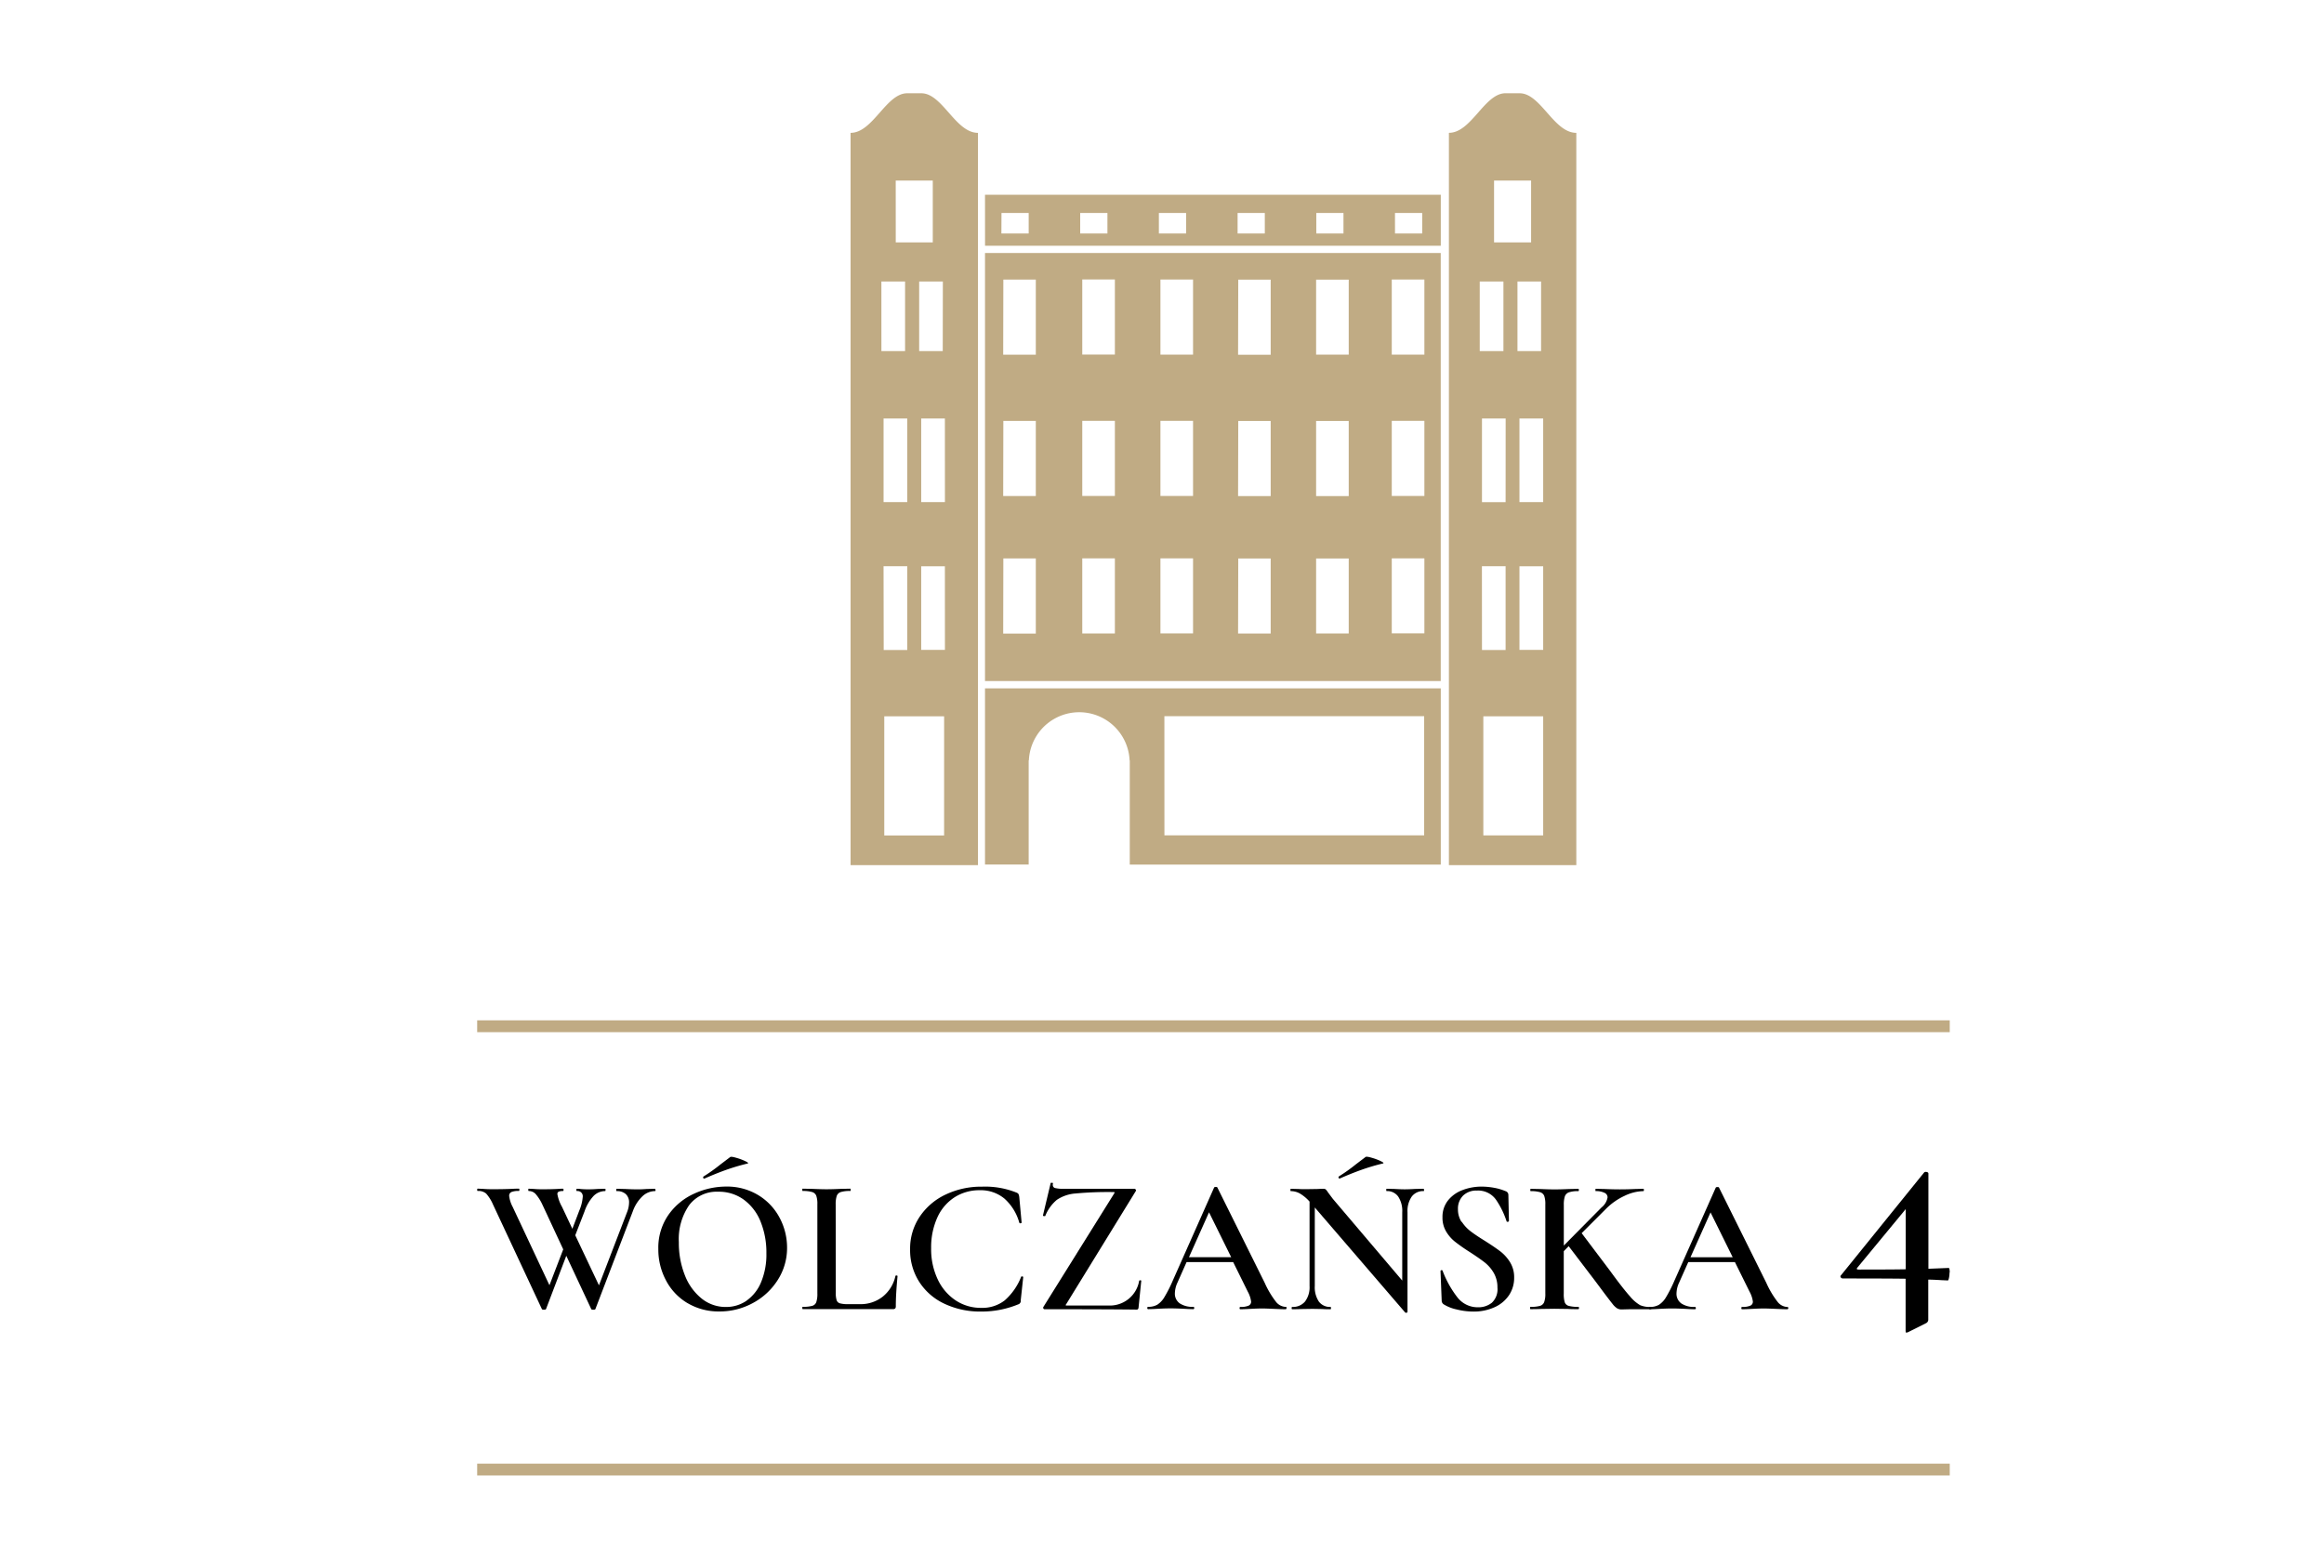 <svg xmlns="http://www.w3.org/2000/svg" xmlns:xlink="http://www.w3.org/1999/xlink" width="526" height="355" viewBox="0 0 526 355">
  <defs>
    <clipPath id="clip-path">
      <rect id="Rectangle_1043" data-name="Rectangle 1043" width="526" height="355" transform="translate(4207 -2443)" fill="#fff" stroke="#707070" stroke-width="1"/>
    </clipPath>
  </defs>
  <g id="w4-footer" transform="translate(-4207 2443)" clip-path="url(#clip-path)">
    <g id="Group_1042" data-name="Group 1042" transform="translate(0.76 -31.355)">
      <path id="Path_419" data-name="Path 419" d="M83.935,126.672c0,.173-.026.262-.085.262a4.2,4.2,0,0,0-2.879,1.17,8.761,8.761,0,0,0-2.184,3.4l-8.465,22.12c-.029.114-.188.17-.479.17s-.45-.059-.479-.17l-5.636-12.044-4.579,12.04c-.029.114-.191.17-.479.17s-.454-.059-.479-.17L47.151,130A9.182,9.182,0,0,0,45.59,127.5a2.687,2.687,0,0,0-1.9-.59c-.088,0-.133-.085-.133-.262s.044-.262.133-.262l1.133.044q.96.085,2.184.085,2.439,0,4.45-.085c.391-.026.915-.044,1.528-.044.085,0,.126.085.126.262s-.044.262-.126.262a4.165,4.165,0,0,0-1.679.24.9.9,0,0,0-.505.9,6.96,6.96,0,0,0,.778,2.439l8.336,17.759,3.117-8.119L58.32,130.006a10.266,10.266,0,0,0-1.476-2.343,2.078,2.078,0,0,0-1.591-.739c-.088,0-.133-.085-.133-.262s.044-.262.133-.262l1.048.044q.96.085,1.919.085,2.048,0,3.621-.085c.291-.029.672-.044,1.136-.044.085,0,.129.085.129.262s-.044.262-.129.262a2.258,2.258,0,0,0-.986.155.564.564,0,0,0-.281.546,9.064,9.064,0,0,0,1.048,2.879l2.343,4.971,1.572-4.137a9.675,9.675,0,0,0,.778-3.1,1.17,1.17,0,0,0-1.015-1.306,1.2,1.2,0,0,0-.291,0c-.085,0-.133-.085-.133-.262s.044-.262.133-.262a6.881,6.881,0,0,1,.915.067,18.966,18.966,0,0,0,1.919.062c.525,0,1.136-.029,1.846-.085l1.7-.044c.059,0,.085.085.085.262s-.029.262-.085.262a3.69,3.69,0,0,0-2.62,1.107,9.633,9.633,0,0,0-2.048,3.492l-2.1,5.41,5.362,11.326L77.5,131.66a6.064,6.064,0,0,0,.435-2.14,2.506,2.506,0,0,0-.739-1.9,2.879,2.879,0,0,0-2.034-.675c-.085,0-.126-.085-.126-.266s.044-.262.126-.262l1.919.044q1.561.085,2.838.085c.579,0,1.251-.026,2-.085l1.887-.046c.059,0,.085.085.085.262" transform="translate(4270.684 -2268.958)"/>
      <path id="Path_420" data-name="Path 420" d="M67.262,156.5a12.958,12.958,0,0,1-4.886-5.166,14.865,14.865,0,0,1-1.728-7.089,13,13,0,0,1,2.269-7.7,14.234,14.234,0,0,1,5.823-4.823A17.421,17.421,0,0,1,76,130.108a13.618,13.618,0,0,1,7.288,1.952,13.175,13.175,0,0,1,4.82,5.13,14.319,14.319,0,0,1,1.679,6.761,13.371,13.371,0,0,1-2.1,7.285,15.035,15.035,0,0,1-5.617,5.225,15.625,15.625,0,0,1-7.613,1.919,13.794,13.794,0,0,1-7.218-1.9m13.4-.564a9.5,9.5,0,0,0,3.27-4.17,16.256,16.256,0,0,0,1.2-6.543,18.574,18.574,0,0,0-1.332-7.2,11.382,11.382,0,0,0-3.794-4.937,9.554,9.554,0,0,0-5.782-1.79,7.813,7.813,0,0,0-6.565,3.03,13.484,13.484,0,0,0-2.343,8.4,19.711,19.711,0,0,0,1.37,7.5,12.547,12.547,0,0,0,3.8,5.259,8.64,8.64,0,0,0,5.469,1.9,8.119,8.119,0,0,0,4.687-1.417m-9.6-27.643a.215.215,0,0,1-.215-.2.24.24,0,0,1,.088-.284,38.8,38.8,0,0,0,3.838-2.735l2.184-1.657q.215-.173,1.4.177a12.766,12.766,0,0,1,2.074.778c.594.291.738.465.413.524a47.4,47.4,0,0,0-4.952,1.476q-2.243.808-4.73,1.9Z" transform="translate(4294.593 -2273.154)"/>
      <path id="Path_421" data-name="Path 421" d="M81.8,149.955a5.375,5.375,0,0,0,.2,1.7,1.107,1.107,0,0,0,.783.693,6.806,6.806,0,0,0,1.845.177h2.617a8.062,8.062,0,0,0,5.218-1.731,8.2,8.2,0,0,0,2.838-4.65c.029-.085.118-.121.262-.108s.215.067.215.155q-.395,4.1-.391,6.8a.739.739,0,0,1-.133.5.683.683,0,0,1-.525.155H74.317c-.059,0-.092-.085-.092-.262s.029-.258.092-.258a7.445,7.445,0,0,0,2.159-.221,1.358,1.358,0,0,0,.915-.849,5.9,5.9,0,0,0,.24-1.952V129.92A5.652,5.652,0,0,0,77.39,128a1.439,1.439,0,0,0-.937-.852,7.052,7.052,0,0,0-2.137-.24c-.059,0-.092-.085-.092-.262s.029-.262.092-.262l2.214.044q1.919.085,3.117.088c.871,0,1.952-.029,3.225-.088l2.181-.044c.085,0,.129.088.129.262s-.044.262-.129.262a6.78,6.78,0,0,0-2.119.24,1.439,1.439,0,0,0-.915.871,5.975,5.975,0,0,0-.24,1.952Z" transform="translate(4313.606 -2268.951)"/>
      <path id="Path_422" data-name="Path 422" d="M108.489,127.541a1.04,1.04,0,0,1,.435.329,2.512,2.512,0,0,1,.173.675l.528,5.761c0,.088-.074.147-.215.173a.25.25,0,0,1-.31-.133,11.37,11.37,0,0,0-3.381-5.465A8.4,8.4,0,0,0,100.158,127a10.4,10.4,0,0,0-5.7,1.594,10.6,10.6,0,0,0-3.909,4.584,16.333,16.333,0,0,0-1.4,6.96,15.91,15.91,0,0,0,1.476,7.012,11.6,11.6,0,0,0,4.059,4.779,10.281,10.281,0,0,0,5.8,1.7,8.256,8.256,0,0,0,5.3-1.679,13.747,13.747,0,0,0,3.731-5.344c.029-.085.118-.114.262-.085s.215.074.215.129l-.564,5.241a.827.827,0,0,1-.608.96,21.665,21.665,0,0,1-8.333,1.612,18.881,18.881,0,0,1-8.333-1.767,13.577,13.577,0,0,1-5.712-4.971,13.312,13.312,0,0,1-2.055-7.352,12.961,12.961,0,0,1,2.14-7.329,14.392,14.392,0,0,1,5.856-5.042,18.691,18.691,0,0,1,8.292-1.808,19.027,19.027,0,0,1,7.813,1.351" transform="translate(4327.84 -2269.217)"/>
      <path id="Path_423" data-name="Path 423" d="M113.023,128.27a.558.558,0,0,0,.107-.284c0-.044-.126-.062-.328-.062a79.416,79.416,0,0,0-8.55.322,8.7,8.7,0,0,0-4.192,1.439,9.1,9.1,0,0,0-2.617,3.642c0,.029-.059.044-.173.044-.258,0-.369-.059-.35-.173l1.746-7.325c0-.029.059-.048.173-.048.291,0,.391.048.347.133a1.216,1.216,0,0,0-.044.347.69.69,0,0,0,.5.7,7.5,7.5,0,0,0,2.03.173H117.6a.343.343,0,0,1,.322.215.281.281,0,0,1-.018.347L102.2,153.266c-.118.147-.162.24-.133.284s.133.062.31.062h9.591a6.721,6.721,0,0,0,6.72-5.583c.026-.085.114-.133.262-.133s.215.044.215.133l-.613,6.063a.5.5,0,0,1-.107.284.335.335,0,0,1-.284.155q-6.5-.085-20.855-.085a.3.3,0,0,1-.306-.2.347.347,0,0,1,.044-.369Z" transform="translate(4345.379 -2269.723)"/>
      <path id="Path_424" data-name="Path 424" d="M138.262,153.648c0,.173-.074.262-.215.262q-.827,0-2.661-.088t-2.661-.085c-.739,0-1.583.029-2.58.085s-1.761.088-2.318.088c-.114,0-.173-.088-.173-.262s.059-.262.173-.262a4.429,4.429,0,0,0,1.846-.284.959.959,0,0,0,.587-.937,6.276,6.276,0,0,0-.738-2.214l-3.322-6.72H115.657l-2.085,4.694a6,6,0,0,0-.564,2.343,2.672,2.672,0,0,0,1.107,2.314,5.137,5.137,0,0,0,3.056.778c.144,0,.215.085.215.266s-.074.262-.215.262q-.786,0-2.269-.092c-1.107-.055-2.063-.085-2.879-.085s-1.7.029-2.735.085q-1.4.088-2.31.092c-.144,0-.215-.092-.215-.262s.074-.266.215-.266a3.989,3.989,0,0,0,2.048-.479,5.078,5.078,0,0,0,1.612-1.72,30.736,30.736,0,0,0,1.875-3.69l9.377-21.117c.059-.092.192-.133.391-.133s.322.044.347.133l10.7,21.552a20.641,20.641,0,0,0,2.55,4.3,2.952,2.952,0,0,0,2.214,1.17c.147,0,.221.085.221.262M116.2,142.121h9.551l-5.015-10.156Z" transform="translate(4359.147 -2269.183)"/>
      <path id="Path_425" data-name="Path 425" d="M150.516,130.883c0,.173-.026.262-.085.262a3.218,3.218,0,0,0-2.709,1.244,5.713,5.713,0,0,0-.96,3.554V158.5c0,.092-.074.147-.215.177a.347.347,0,0,1-.31-.044l-20.459-23.777v17.777a5.831,5.831,0,0,0,.915,3.517,3.117,3.117,0,0,0,2.662,1.219c.059,0,.085.092.085.262s-.026.262-.085.262c-.778,0-1.383,0-1.787-.044l-2.313-.041-2.58.041c-.465.029-1.133.044-2.008.044-.085,0-.129-.085-.129-.262s.044-.262.129-.262a3.565,3.565,0,0,0,2.9-1.221,5.362,5.362,0,0,0,1.026-3.517V133.525a9.064,9.064,0,0,0-2.214-1.845,4.255,4.255,0,0,0-2.03-.525c-.059,0-.085-.085-.085-.262s.029-.262.085-.262l1.746.041c.387.033.912.044,1.612.044l2.795-.044c.347-.026.778-.041,1.266-.041a.7.7,0,0,1,.524.173,5.667,5.667,0,0,1,.524.7l1.048,1.4,15.707,18.5V135.942a5.9,5.9,0,0,0-.915-3.554,3.052,3.052,0,0,0-2.62-1.244c-.059,0-.085-.085-.085-.262s.029-.262.085-.262l1.79.041c.93.059,1.7.085,2.31.085s1.37-.026,2.343-.085l1.919-.041c.059,0,.085.085.085.262m-19.109-2.58a.215.215,0,0,1-.215-.2.24.24,0,0,1,.088-.284,38.82,38.82,0,0,0,3.838-2.735l2.184-1.657q.215-.173,1.4.177a12.766,12.766,0,0,1,2.074.778c.594.291.739.465.413.525a46.827,46.827,0,0,0-4.952,1.476c-1.5.538-3.074,1.17-4.73,1.9Z" transform="translate(4378.044 -2273.168)"/>
      <path id="Path_426" data-name="Path 426" d="M139.236,134.148a8.562,8.562,0,0,0,2.008,2.159c.8.608,1.882,1.339,3.247,2.177,1.476.934,2.639,1.731,3.517,2.4a9.181,9.181,0,0,1,2.177,2.465,6.414,6.414,0,0,1,.9,3.428,7.037,7.037,0,0,1-1.151,3.971,7.721,7.721,0,0,1-3.273,2.735,11.341,11.341,0,0,1-4.819.986,15.747,15.747,0,0,1-3.772-.479,9.155,9.155,0,0,1-2.952-1.17,1.015,1.015,0,0,1-.435-.827l-.262-6.642V145.3c0-.118.07-.185.215-.2s.24.037.262.155a23.053,23.053,0,0,0,3.292,5.931,5.8,5.8,0,0,0,4.73,2.313,4.837,4.837,0,0,0,3.117-1.026,4.162,4.162,0,0,0,1.266-3.421,6.513,6.513,0,0,0-.852-3.358,8.436,8.436,0,0,0-2.1-2.4c-.827-.634-1.952-1.424-3.381-2.343a39.573,39.573,0,0,1-3.27-2.292,8.439,8.439,0,0,1-2.008-2.31,6.063,6.063,0,0,1-.827-3.207,5.927,5.927,0,0,1,1.259-3.838,7.581,7.581,0,0,1,3.3-2.343,11.983,11.983,0,0,1,4.255-.778,15.758,15.758,0,0,1,2.952.284,12.156,12.156,0,0,1,2.488.739.886.886,0,0,1,.657.834l.129,5.931c0,.085-.077.144-.24.173s-.258,0-.284-.085a19.194,19.194,0,0,0-2.343-4.819,4.945,4.945,0,0,0-4.384-2.159,4.277,4.277,0,0,0-3.117,1.133,4.156,4.156,0,0,0-1.17,3.1,5.125,5.125,0,0,0,.808,2.856" transform="translate(4397.859 -2269.219)"/>
      <path id="Path_427" data-name="Path 427" d="M170.315,153.4c0,.173-.044.262-.129.262H165.3l-1.7.044a1.967,1.967,0,0,1-1.048-.262,4.059,4.059,0,0,1-1-.96q-.564-.693-2.1-2.735l-1.787-2.4-6.067-7.968-1.107,1.136v9.6a6.226,6.226,0,0,0,.215,1.952,1.3,1.3,0,0,0,.9.827,7.524,7.524,0,0,0,2.159.221c.118,0,.173.085.173.262s-.055.262-.173.262c-.93,0-1.679,0-2.214-.044l-3.181-.044-3.1.044c-.554.026-1.324.044-2.313.044-.059,0-.088-.085-.088-.262s.029-.262.088-.262a7.524,7.524,0,0,0,2.159-.221,1.439,1.439,0,0,0,.937-.849,5.388,5.388,0,0,0,.262-1.952V129.937a5.653,5.653,0,0,0-.24-1.919,1.454,1.454,0,0,0-.937-.849,7.067,7.067,0,0,0-2.137-.24c-.059,0-.085-.085-.085-.262s.029-.262.085-.262l2.313.044q1.919.085,3.056.085c.871,0,1.952-.026,3.225-.085l2.184-.044c.085,0,.129.085.129.262s-.044.262-.129.262a6.32,6.32,0,0,0-2.119.262,1.543,1.543,0,0,0-.919.9,5.975,5.975,0,0,0-.24,1.952v9.2l8.55-8.64a3.712,3.712,0,0,0,1.354-2.269,1.133,1.133,0,0,0-.679-1.022,4.252,4.252,0,0,0-1.985-.391c-.059,0-.085-.085-.085-.262s.026-.262.085-.262l1.952.044q1.919.085,3.487.085,1.7,0,3.446-.085l1.878-.044c.085,0,.126.085.126.262s-.044.262-.126.262a10.234,10.234,0,0,0-4.211,1.048,14.6,14.6,0,0,0-4.162,2.879l-5.59,5.59,6.414,8.506q2.952,4.059,4.473,5.738a8.592,8.592,0,0,0,2.372,2.07,5.756,5.756,0,0,0,2.343.391c.085,0,.129.085.129.262" transform="translate(4409.683 -2268.935)"/>
      <path id="Path_428" data-name="Path 428" d="M185.6,153.633c0,.173-.074.262-.215.262q-.827,0-2.661-.088t-2.661-.085c-.739,0-1.583.029-2.58.085s-1.761.088-2.318.088c-.114,0-.173-.088-.173-.262s.059-.262.173-.262a4.429,4.429,0,0,0,1.845-.284.96.96,0,0,0,.587-.937,6.272,6.272,0,0,0-.738-2.214l-3.322-6.72H162.978l-2.1,4.716a6,6,0,0,0-.564,2.343,2.671,2.671,0,0,0,1.107,2.314,5.138,5.138,0,0,0,3.056.778c.144,0,.215.085.215.266s-.074.262-.215.262q-.786,0-2.269-.092c-1.107-.055-2.063-.085-2.879-.085s-1.7.029-2.735.085q-1.391.088-2.31.092c-.144,0-.215-.092-.215-.262s.074-.266.215-.266a3.992,3.992,0,0,0,2.048-.479,5.077,5.077,0,0,0,1.612-1.72,30.737,30.737,0,0,0,1.875-3.69L169.2,126.36c.059-.092.192-.133.391-.133s.322.044.347.133l10.7,21.552a20.641,20.641,0,0,0,2.55,4.3,2.952,2.952,0,0,0,2.214,1.17c.147,0,.221.085.221.262m-22.145-11.517h9.554l-5.015-10.156Z" transform="translate(4425.376 -2269.167)"/>
      <path id="Path_429" data-name="Path 429" d="M196.822,147.583a5.755,5.755,0,0,1-.121,1.2c-.085.391-.17.59-.24.59l-1.476-.062c-1.324-.082-2.314-.126-2.974-.126v8.986a.886.886,0,0,1-.491.868l-4.077,2.042-.369.121c-.126,0-.188-.166-.188-.491V148.987q-3.779-.059-14.175-.062a.587.587,0,0,1-.5-.24.343.343,0,0,1,.048-.479h0l18.821-23.279a.5.5,0,0,1,.391-.126.819.819,0,0,1,.391.092.3.3,0,0,1,.181.281V146.73l4.584-.185c.162,0,.24.369.24,1.051m-9.964-.739v-13.63l-10.937,13.245c-.24.291-.147.435.306.435q7.68,0,10.642-.062" transform="translate(4450.66 -2271.167)"/>
      <path id="Path_430" data-name="Path 430" d="M94.812,23.06H91.587c-4.764,0-7.75,8.96-12.813,8.96V197.788h28.837V32.021c-5.093,0-8.062-8.96-12.813-8.96m4.837,58.364H94.3V65.673h5.361Zm-10.642-38.6h8.385v14H89Zm-3.245,22.85H91.11V81.424H85.752ZM91.6,115.611H86.243V96.677H91.6Zm-5.362,14.512H91.6v18.957H86.272Zm13.706,60.94H86.4V164.1H99.947Zm.185-42h-5.37V130.13h5.362Zm0-33.461h-5.37V96.677h5.362ZM109.2,197.65h9.883V174.083h.044a11.411,11.411,0,0,1,22.8,0h.037v23.574h70.394V157.775H109.2ZM149.8,164.068h58.795v26.973H149.81Zm-40.6-7.949H212.348v-96.9H109.2Zm92.065-90.9h7.381v17h-7.381Zm0,32h7.381v17h-7.381Zm0,31.125h7.381v16.976h-7.381Zm-17.123-63.1h7.381V82.228h-7.381Zm0,32h7.381v17h-7.381Zm0,31.125h7.381v16.973h-7.381ZM166.52,65.243h7.34V82.25h-7.381Zm0,32h7.34v17h-7.381Zm0,31.125h7.34v16.994h-7.381ZM148.906,65.223h7.381V82.228h-7.381Zm0,32h7.381v17h-7.381Zm0,31.125h7.381v16.976h-7.381ZM131.214,65.212h7.381v17h-7.381Zm0,32h7.381v17h-7.381Zm0,31.125h7.381v17h-7.381Zm-17.862-63.1H120.7v17h-7.381Zm0,32H120.7v17h-7.381Zm0,31.125H120.7v17.005h-7.381Zm-4.144-70.79H212.359V46.029H109.2Zm92.784-7.417h6.16V54.8h-6.156Zm-17.81,0h6.152V54.8h-6.151Zm-17.813,0h6.16V54.8h-6.16Zm-17.814,0h6.16V54.8h-6.16Zm-17.81,0h6.163V54.8h-6.162Zm-17.813,0h6.155V54.8h-6.178Zm117.3-27.1h-3.225c-4.761,0-7.716,8.96-12.809,8.96V197.788h28.836V32.021c-5.093,0-8.062-8.96-12.813-8.96m4.837,58.364h-5.344V65.673h5.347Zm-10.642-38.6H232.8v14h-8.385Zm-3.241,22.85h5.362V81.424h-5.362Zm5.853,49.938h-5.347V96.677h5.361Zm-5.361,14.507h5.362V149.08h-5.347Zm13.867,60.94H221.989V164.1h13.545Zm0-42h-5.37V130.13h5.37Zm0-33.461h-5.37V96.681h5.37Z" transform="translate(4319.98 -2413.592)" fill="#c0ab84"/>
      <rect id="Rectangle_286" data-name="Rectangle 286" width="333.294" height="2.679" transform="translate(4314.24 -2180.674)" fill="#c0ab84"/>
      <rect id="Rectangle_287" data-name="Rectangle 287" width="333.294" height="2.679" transform="translate(4314.24 -2080.324)" fill="#c0ab84"/>
    </g>
  </g>
</svg>
